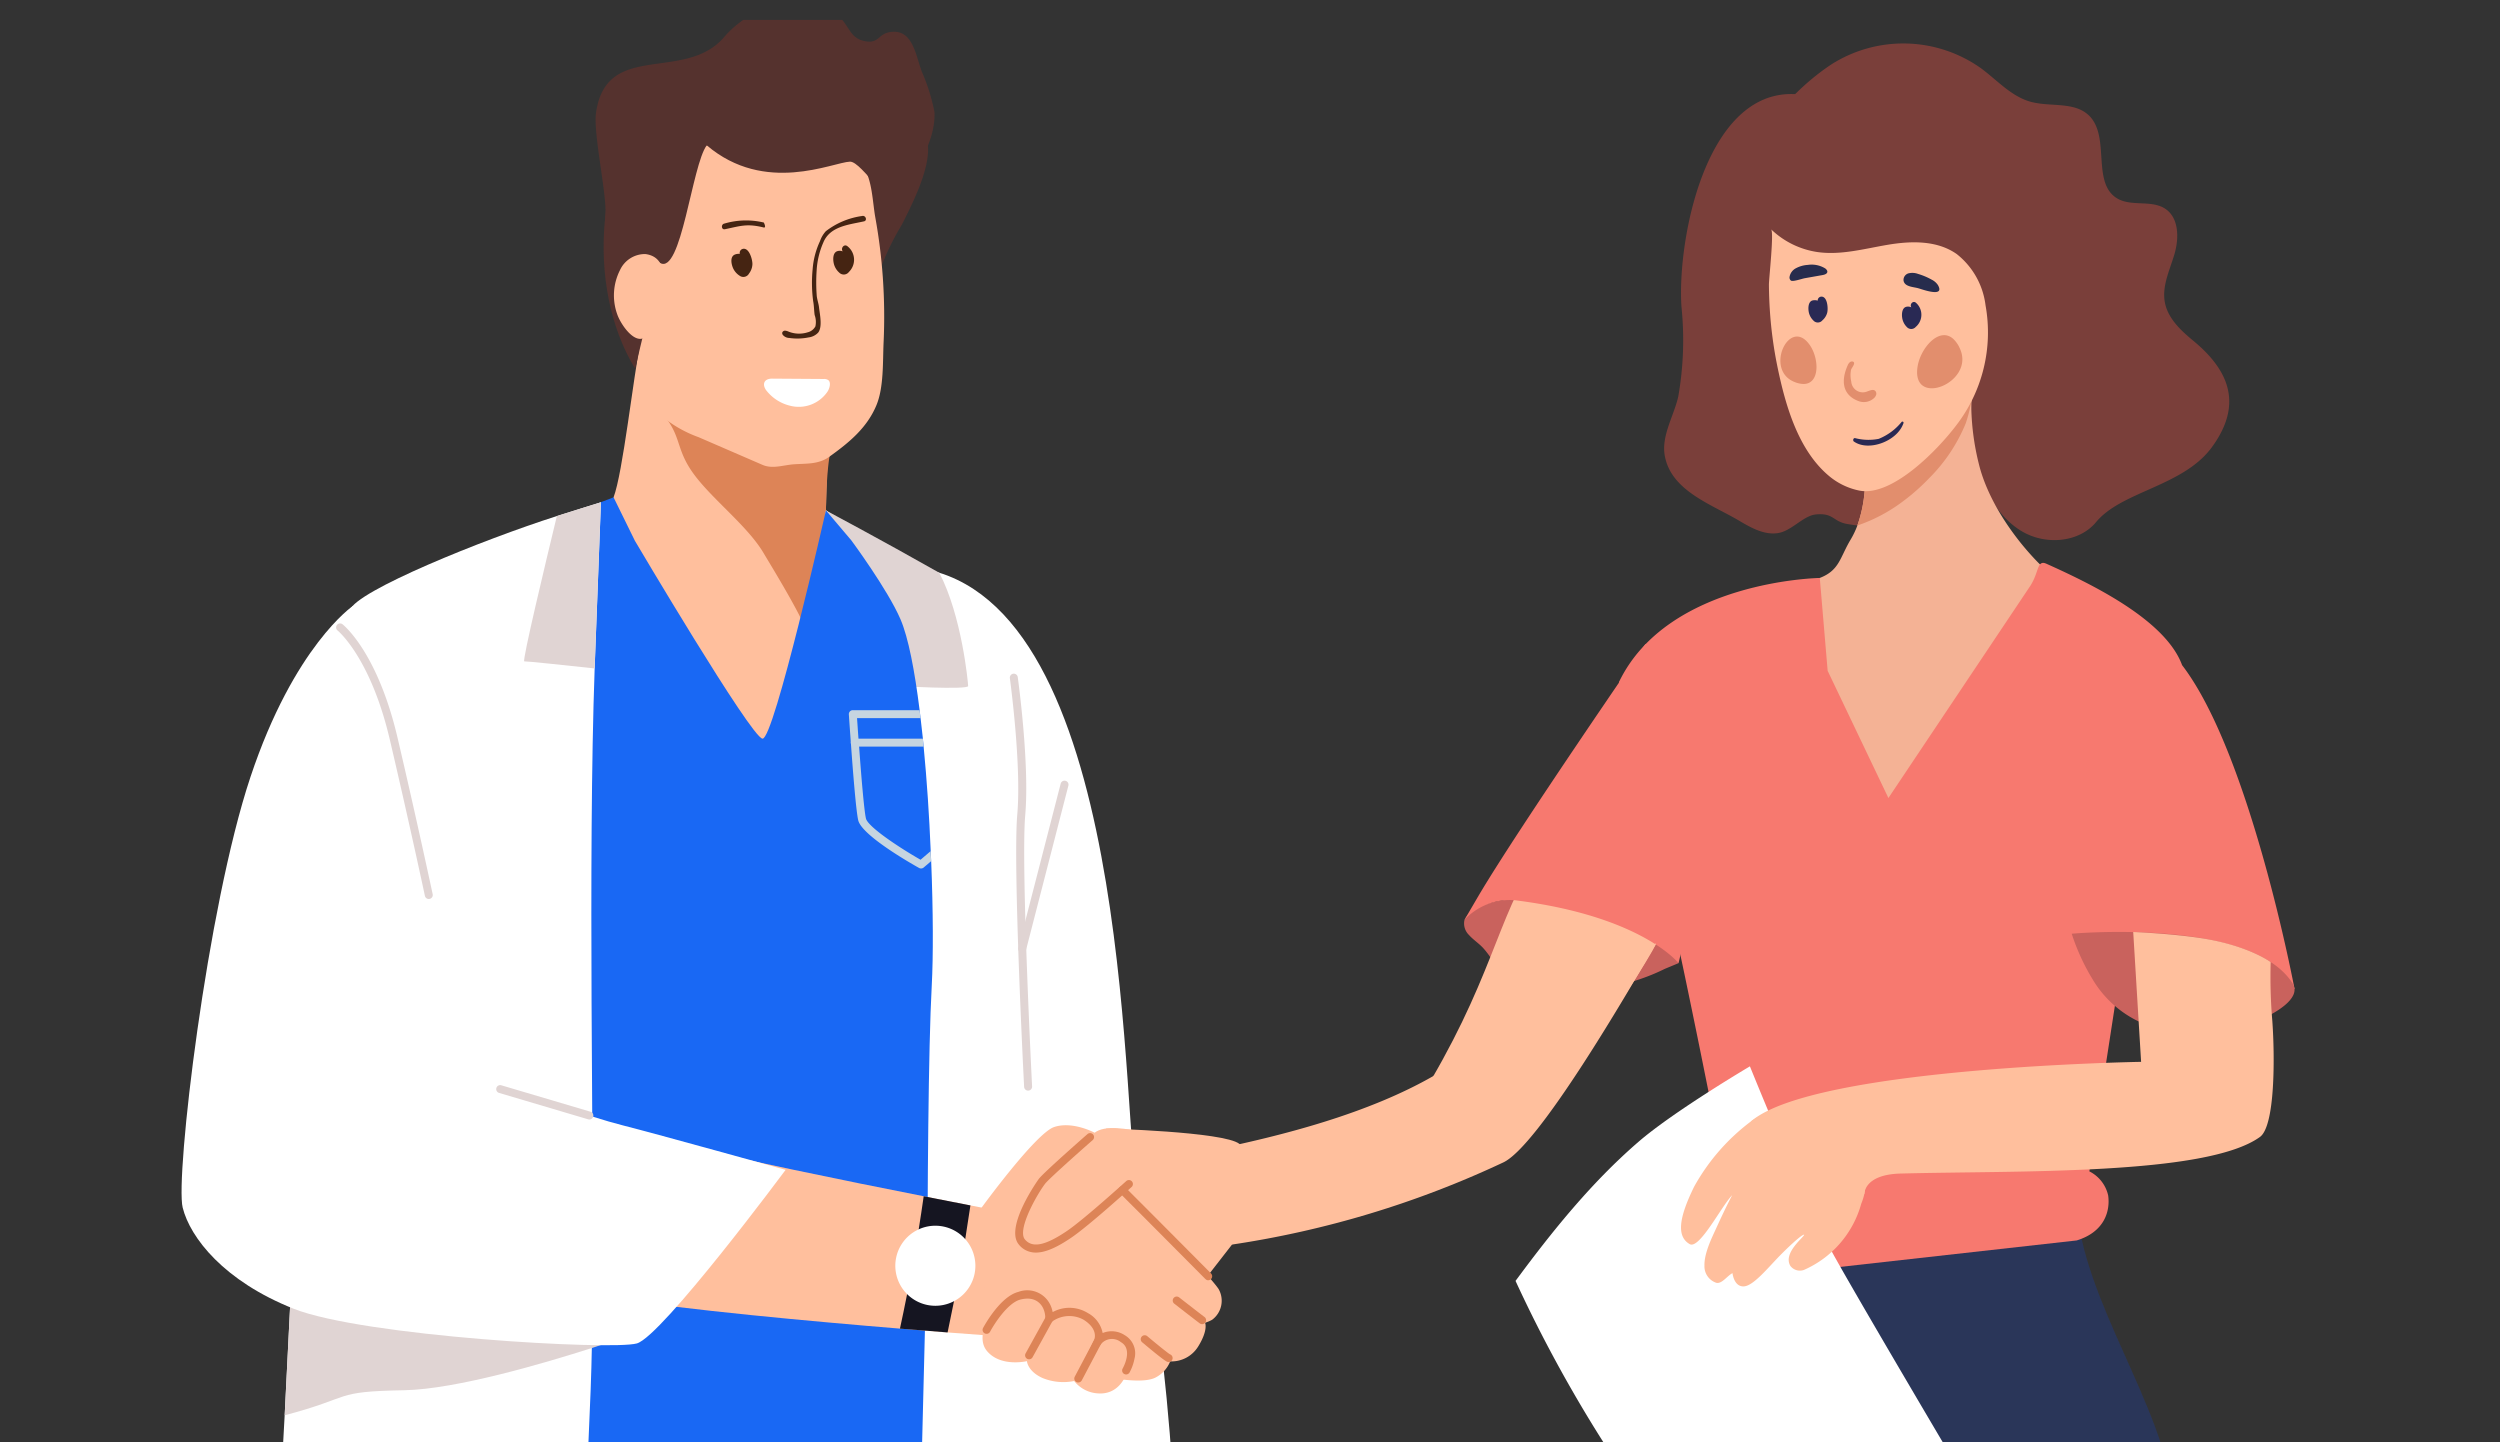 <?xml version="1.0" encoding="UTF-8" standalone="no"?>
<svg id="Group_10988" data-name="Group 10988" xmlns="http://www.w3.org/2000/svg" xmlns:xlink="http://www.w3.org/1999/xlink" width="337.988" height="195" viewBox="0 0 337.988 195">
  <rect x="0" y="0" width="337.988" height="195" fill="#333333" stroke="none"/>
  <defs>
    <clipPath id="clip-path">
      <rect id="Rectangle_5274" data-name="Rectangle 5274" width="337.988" height="195" fill="none"/>
    </clipPath>
    <clipPath id="clip-path-2">
      <rect id="Rectangle_5273" data-name="Rectangle 5273" width="337.988" height="192.303" fill="none"/>
    </clipPath>
    <clipPath id="clip-path-3">
      <rect id="Rectangle_5271" data-name="Rectangle 5271" width="11.127" height="21.402" fill="none"/>
    </clipPath>
    <clipPath id="clip-path-4">
      <rect id="Rectangle_5272" data-name="Rectangle 5272" width="9.835" height="1.075" fill="none"/>
    </clipPath>
  </defs>
  <g id="Group_10987" data-name="Group 10987" clip-path="url(#clip-path)">
    <g id="Group_10986" data-name="Group 10986" transform="translate(0 2.697)">
      <g id="Group_10985" data-name="Group 10985" clip-path="url(#clip-path-2)">
        <path id="Path_30451" data-name="Path 30451" d="M69.7,33.806l.037-.006a47.8,47.8,0,0,0,18.216-6.681c4.271-2.627,5.18,3.021,8.175-1.162,1.056-1.475,5-5.911,4.831-10.78a25.778,25.778,0,0,0-1.7-5.456c-.873-2.277-1.233-6.015-4.488-5.349-1.39.285-1.383,1.488-3.068,1.221-1.754-.277-2.087-1.386-2.935-2.542C84.42-2.88,75.947.98,72.54,4.987c-5.305,6.243-15.95.421-17.343,10.265-.4,2.849,1.53,11.228,1.26,13.933-.181,1.834,5.237,11.041,3.971,12.1,4.121-3.635,1.957-6.466,9.269-7.48" transform="translate(25.382 -2.697)" fill="#55322e"/>
        <path id="Path_30452" data-name="Path 30452" d="M92.018,12.228c1.97,2.976-1.333,9.308-2.926,12.5a35.018,35.018,0,0,0-2.7,5.444c-.552,1.863-2.523,3.43-2.829,5.351s-2.221,2.395-3.936,3.312c-1.774.951-1.1,2.263-2.173.562l-6.1-24.783Z" transform="translate(32.847 2.932)" fill="#55322e"/>
        <path id="Path_30453" data-name="Path 30453" d="M118.98,138.08c-2.19-9.717-.431-76.561-26.876-84.828-29.963-9.368-11.236,74.45-2.163,104.16,3.576,18.127,6.1,36.56,11.856,54.046.673,9.028,11.577,4.409,17.357,4.071,2.856-.183,5.459-1.535,5.079-4.616.94-21.954-.822-51.215-5.254-72.833" transform="translate(34.884 21.481)" fill="#fff"/>
        <path id="Path_30454" data-name="Path 30454" d="M101.631,85.215c-23.3,28.812-55.641-13.68-53.672-20.706,2.005-3.262,11.624-6.955,12.954-10.456C62.175,50.737,63.543,38,64.62,32.628c1.018-5.086,6.544-4.4,10.449-2.852,17.879,5.061,14.761,10,14.555,26.042-.143,11.171,17.242,17.858,12.008,29.4" transform="translate(22.037 10.488)" fill="#ffbf9d"/>
        <path id="Path_30455" data-name="Path 30455" d="M81.516,71.326c.653-.676-5.183-10.114-5.812-11.2-2.167-3.711-6.989-7.318-9.514-10.795s-1.51-5.134-4.382-8.327c-2.556-2.843-3.153-7.764,1.909-8.867,2.193-.479.472.013,2.634.616A156.65,156.65,0,0,1,83.491,38.61c.183,3.077,2.721,3.744,1.6,6.42-.829,1.982-.933,6.606-.993,9.267,1.346.829-1.862,5.589-.619,6.574,1.745,1.377-1.465,1.9,0,3.582-2.589,3.752,1.2,3.594-1.964,6.872" transform="translate(27.565 12.008)" fill="#dd8457"/>
        <path id="Path_30456" data-name="Path 30456" d="M59.817,23.023a12.526,12.526,0,0,1,.971-5.329,6.97,6.97,0,0,1,2.888-2.477,17.173,17.173,0,0,1,4.556-1.707c2.615-.619,4.639.456,7.131,1.011a17.344,17.344,0,0,0,8.476.007,4.925,4.925,0,0,1,5.624,2c1.145,1.714,1.193,4.7,1.557,6.719a75.463,75.463,0,0,1,1.022,8.176,75.7,75.7,0,0,1,.1,8.749c-.118,2.582.037,6.031-.955,8.445-1.27,3.094-3.733,5.105-6.4,7.011-1.43,1.021-2.964.892-4.717,1.006-1.491.1-2.922.676-4.295.082l-8.644-3.744a16.5,16.5,0,0,1-5.5-3.294c-4.048-4.182-1.494-13.571-1.548-18.829-.019-1.933-.326-5-.27-7.826" transform="translate(27.315 3.436)" fill="#ffbf9d"/>
        <path id="Path_30457" data-name="Path 30457" d="M83.24,20a10.347,10.347,0,0,0-4.924,2.056,3.806,3.806,0,0,0-.789,1.336,10.841,10.841,0,0,0-1,3.82,18.845,18.845,0,0,0,.073,4.312c.121.618.111,1.247.2,1.868a2.778,2.778,0,0,1,.1,1.536,1.61,1.61,0,0,1-1.044.8,3.829,3.829,0,0,1-2.558-.083,1.453,1.453,0,0,0-.469-.137.4.4,0,0,0-.4.228.391.391,0,0,0,.051.32,1.151,1.151,0,0,0,.872.434,7.631,7.631,0,0,0,2.633-.073,2.133,2.133,0,0,0,1.279-.637c.622-.77.229-2.49.13-3.405-.058-.536-.254-1.043-.311-1.58a24.022,24.022,0,0,1-.015-3.416,10.981,10.981,0,0,1,.907-3.8c.91-2.2,3.446-2.393,5.5-2.853.48-.108.232-.837-.247-.727" transform="translate(33.337 6.502)" fill="#452412"/>
        <path id="Path_30458" data-name="Path 30458" d="M72.451,21.361c-2.25-.559-3.151-.181-5.215.244-.483.1-.555-.667-.073-.765A10.341,10.341,0,0,1,72.5,20.7s.4.78-.045.666" transform="translate(30.765 6.69)" fill="#452412"/>
        <path id="Path_30459" data-name="Path 30459" d="M77.185,25.015a2.348,2.348,0,0,0,.771,1.387.861.861,0,0,0,1.3-.091,2.308,2.308,0,0,0-.244-3.516c-.412-.267-.837.253-.635.653.013.028.028.054.041.08a1.049,1.049,0,0,0-.771-.013c-.542.218-.549,1-.463,1.5" transform="translate(35.51 7.762)" fill="#452412"/>
        <path id="Path_30460" data-name="Path 30460" d="M68.009,23.909a.511.511,0,0,1,.072-.048,1.381,1.381,0,0,1,.77-.139.559.559,0,0,1,.311-.645c.939-.365,1.437,1.478,1.39,2.1a2.212,2.212,0,0,1-.46,1.208.862.862,0,0,1-1.273.285,2.349,2.349,0,0,1-.971-1.254c-.153-.46-.258-1.18.162-1.5" transform="translate(31.168 7.904)" fill="#452412"/>
        <path id="Path_30461" data-name="Path 30461" d="M79.169,47.252s15.66,10.616,19.374,15.9,9.715,36.062,8.289,59.455,5.885,100.528,5.885,101.781-17.151,1.253-19.949,1.522S70.95,137.274,70.6,136.581s8.571-89.329,8.571-89.329" transform="translate(32.492 19.053)" fill="#fff"/>
        <path id="Path_30462" data-name="Path 30462" d="M108.434,225.2c-2.212,38.835-3.267,77.424-5.317,116.236-.039,22.664,7.585,30.412-21.813,28.121-8.949-57.665-8.607-119.874-26.63-176.752-4.023-13.633-14.987-64.273-7.826-77.918,6.888-13.314,23.631-20.926,37.783-15.428,31.784,14.746,23.917,95.883,23.8,125.74" transform="translate(20.473 42.256)" fill="#5c94f7"/>
        <path id="Path_30463" data-name="Path 30463" d="M23.141,343.637c.1,2.452-1.022,8.775,1.284,10.2.039.026.082.048.123.072a5.428,5.428,0,0,0,2.414.45l11.995.349,1.342.039c1.371.041,2.934.006,3.855-1.013a4.8,4.8,0,0,0,.936-2.439c3.922-21.356,8.6-42.426,13.127-63.672q7.375-34.638,14.749-69.284c4.439-20.861,9.347-41.791,10.2-63.291.272-6.847.1-14.148-3.645-19.887-3.077-4.718-9.232-7.648-14.775-6.088-5.594,1.574-12.41,2.212-17.093,5.98a19.8,19.8,0,0,0-4.057,4.412c-4.01,6.009-5.107,13.442-6.06,20.6-7.388,55.53-15.373,113.608-14.675,169.684.058,4.631.095,9.263.282,13.89" transform="translate(10.503 56.521)" fill="#5c94f7"/>
        <path id="Path_30464" data-name="Path 30464" d="M23.141,341.639c.1,2.452-1.022,8.775,1.284,10.2.039.026.082.048.123.072L42.255,241.529q4.8-29.9,9.593-59.79c1.6-9.961,3.144-19.935,4.8-29.891.929-5.594,5.831-13.6-.689-17.3a14.6,14.6,0,0,0-8.3-1.494,19.8,19.8,0,0,0-4.057,4.412c-4.01,6.009-5.107,13.442-6.06,20.6-7.388,55.53-15.373,113.608-14.675,169.684.058,4.631.095,9.263.282,13.89" transform="translate(10.503 58.518)" fill="#1968f4"/>
        <path id="Path_30465" data-name="Path 30465" d="M95.688,71c0,.537-9.609,0-9.609,0s-4.655-5.933-9.342-11.942l-.273-11.8s7.267,3.86,15.327,8.427c3.054,5.827,3.9,14.9,3.9,15.317" transform="translate(35.197 19.053)" fill="#e0d4d3"/>
        <path id="Path_30466" data-name="Path 30466" d="M78.816,35.1a1,1,0,0,1,.591.145c.457.339.142,1.23-.1,1.579a4.7,4.7,0,0,1-5.158,1.865,5.787,5.787,0,0,1-3.17-2.126c-.532-.829-.188-1.516.86-1.51l6.913.048h.064" transform="translate(32.559 13.439)" fill="#fff"/>
        <path id="Path_30467" data-name="Path 30467" d="M106.889,187.416s-8.771,3.515-24.755,4.267c-27.689,1.3-41.759.978-41.759.978s16.89-57.142,17.094-66.075-2.788-74.308-2.884-75.6,9.781-4.945,9.781-4.945l2.883,5.873S82.949,78.5,84.5,78.668s8.579-30.861,8.579-30.861l3.439,4.063s4.917,6.643,6.647,10.675c1.054,2.461,1.914,6.932,2.58,12.275.042.355.086.708.129,1.075.108.9.2,1.827.313,2.773.032.355.064.72.1,1.075.441,4.558.764,9.448.957,14.124.022.451.044.914.064,1.365.269,6.728.291,12.9.076,16.821-.924,16.887-.488,75.362-.488,75.362" transform="translate(18.585 18.498)" fill="#1968f4"/>
        <g id="Group_10981" data-name="Group 10981" transform="translate(114.76 93.317)" style="mix-blend-mode: multiply;isolation: isolate">
          <g id="Group_10980" data-name="Group 10980">
            <g id="Group_10979" data-name="Group 10979" clip-path="url(#clip-path-3)">
              <path id="Path_30468" data-name="Path 30468" d="M89.712,86.161l-1.011.86a.531.531,0,0,1-.355.128.554.554,0,0,1-.257-.064c-1.291-.72-7.751-4.429-8.235-6.449-.291-1.237-.72-6.6-.989-10.394a.349.349,0,0,1-.01-.108c-.15-2.063-.258-3.643-.269-3.816a.535.535,0,0,1,.15-.409.513.513,0,0,1,.387-.161h9.029c.042.355.086.71.129,1.075H79.694c.042.591.107,1.58.193,2.773.032.345.054.71.086,1.075.269,3.719.667,8.61.924,9.717s4.375,3.86,7.385,5.58L89.648,84.8c.022.451.042.914.064,1.365" transform="translate(-78.586 -65.749)" fill="#c6d5e0"/>
            </g>
          </g>
        </g>
        <g id="Group_10984" data-name="Group 10984" transform="translate(115.03 97.166)" style="mix-blend-mode: multiply;isolation: isolate">
          <g id="Group_10983" data-name="Group 10983">
            <g id="Group_10982" data-name="Group 10982" clip-path="url(#clip-path-4)">
              <path id="Path_30469" data-name="Path 30469" d="M88.606,69.46h-9.3a.541.541,0,0,1-.527-.429.354.354,0,0,1-.01-.108.532.532,0,0,1,.537-.537h9.2c.032.355.064.72.1,1.075" transform="translate(-78.77 -68.385)" fill="#c6d5e0"/>
            </g>
          </g>
        </g>
        <path id="Path_30470" data-name="Path 30470" d="M87.243,104.175c0,.285-3.622,145.482-3.622,145.482H114.4L102,145.623Z" transform="translate(38.492 45.256)" fill="#fff"/>
        <path id="Path_30471" data-name="Path 30471" d="M71.4,46.5s-.355,9.234-.85,22.465c-.924,25.6-.1,66.58-.276,84.121-.01.645-.01,1.291-.02,1.957-.022,1.871-.054,3.806-.086,5.793C69.7,187.409,62.883,275.561,62,276.517c-.977,1.053-4.837-2.258-13.178-1.622s-26.572-1.688-27.41-2.591c-.461-.5,6.033-78.09,7.226-102.372.5-9.933.978-19.65,1.365-27.336.365-7.545.634-13.124.678-15.037.2-8.642,5.524-62.915,6.761-66.472.9-2.623,17.957-9.514,28-12.728C69,47.231,71.4,46.5,71.4,46.5" transform="translate(9.846 18.708)" fill="#fff"/>
        <path id="Path_30472" data-name="Path 30472" d="M72.081,129.157s-1.634.58-4.2,1.4c-6.342,2.031-18.339,5.578-25.357,5.708-9.813.171-6.761.913-16.167,3.385.5-9.932.978-19.648,1.365-27.334,4.87-.118,11.158.183,15.339,1.634,6.4,2.214,20.745,8.867,24.906,10.812.742.355,1.161.549,1.161.549Z" transform="translate(12.131 48.991)" fill="#e0d4d3"/>
        <path id="Path_30473" data-name="Path 30473" d="M58.906,46.5s-.355,9.234-.85,22.465c-3.868-.419-9.254-.989-9.512-.956-.323.032,2.935-13.565,4.407-19.65,3.559-1.129,5.955-1.859,5.955-1.859" transform="translate(22.335 18.708)" fill="#e0d4d3"/>
        <path id="Path_30474" data-name="Path 30474" d="M103.608,104.479s15.926.416,18.045,2.071,1.066,10.967,1.066,10.967l-8.8,11.319s-14.15-8.416-14.193-9.077,7.024-12.645,7.024-12.645Z" transform="translate(45.904 45.396)" fill="#ffbf9d"/>
        <path id="Path_30475" data-name="Path 30475" d="M108.421,114.764l-3.2-.624c-1.638-.317-3.814-.742-6.317-1.235-10.24-2.023-25.861-5.2-31.766-6.833q-5.329,10.282-10.706,20.541c10.2,1.649,27.692,3.235,39.262,4.185,2.458.2,4.647.383,6.441.516,3.2.242,5.155.387,5.155.387Z" transform="translate(25.976 46.129)" fill="#ffbf9d"/>
        <path id="Path_30476" data-name="Path 30476" d="M90.836,115.393s7.367-10.137,9.863-10.976,5.478.77,5.478.77.285,4.742,2.447,6.262,13.143,13.045,14.313,14.873a3.2,3.2,0,0,1-.881,4.155,4.992,4.992,0,0,1-.948.4s.46.957-.926,3.2a4.241,4.241,0,0,1-3.79,2.024,4.215,4.215,0,0,1-2.034,2.209c-1.53.736-4.977.311-8.665-.5s-14.241-5.232-14.241-5.232Z" transform="translate(41.813 45.256)" fill="#ffbf9d"/>
        <path id="Path_30477" data-name="Path 30477" d="M92.844,111.986c-.832,5.767-1.875,11.493-3.086,17.172-1.795-.131-3.984-.31-6.441-.514q1.932-8.878,3.21-17.893c2.5.494,4.679.919,6.317,1.235" transform="translate(38.352 48.283)" fill="#151521"/>
        <path id="Path_30478" data-name="Path 30478" d="M92.82,115.912a5.412,5.412,0,1,1-7.5-1.541,5.413,5.413,0,0,1,7.5,1.541" transform="translate(38.155 49.538)" fill="#fff"/>
        <path id="Path_30479" data-name="Path 30479" d="M92.816,121.265s-3.118,4.026-1.262,6.26,5.409,1.379,5.409,1.379.08,1.367,2.122,2.287a7.422,7.422,0,0,0,4.263.4,4.418,4.418,0,0,0,3.293,1.678c2.242.134,3.959-1.517,4.369-5.079s-9.165-7.632-12.687-8.312a6.165,6.165,0,0,0-5.507,1.392" transform="translate(41.872 52.418)" fill="#ffbf9d"/>
        <path id="Path_30480" data-name="Path 30480" d="M115.541,106.825s-9.407-3.879-12.078-1.757-6.615,11.517-6.728,12.315,1.881,2.347,3.42,2.2,5.844-6.323,8.541-6.849,6.71-1.411,6.836-1.665.009-4.244.009-4.244" transform="translate(44.526 45.375)" fill="#ffbf9d"/>
        <path id="Path_30481" data-name="Path 30481" d="M103.782,130.975l2.271-4.82c.063-.14.575-1.472-1.424-2.732a3.977,3.977,0,0,0-4.314.291l-.921.717.056-1.17a3.249,3.249,0,0,0-.27-1.349c-.245-.54-1.038-1.739-3.1-1.216-1.7.431-3.543,3.3-4.108,4.371a.538.538,0,0,1-.951-.5c.092-.174,2.28-4.274,4.794-4.911a3.449,3.449,0,0,1,4.343,1.814,4.032,4.032,0,0,1,.288.92,4.718,4.718,0,0,1,4.758.129,3.91,3.91,0,0,1,2,2.7,3.215,3.215,0,0,1,3,.3,2.833,2.833,0,0,1,1.3,3.189,6.357,6.357,0,0,1-.669,1.855.538.538,0,0,1-.932-.537c.061-.105,1.462-2.6-.232-3.575a1.924,1.924,0,0,0-2.688.261Z" transform="translate(41.869 52.303)" fill="#dd8457"/>
        <path id="Path_30482" data-name="Path 30482" d="M95.366,127.737a.555.555,0,0,1-.185-.061.537.537,0,0,1-.21-.73L97.7,122a.538.538,0,1,1,.942.518l-2.729,4.946a.537.537,0,0,1-.546.273" transform="translate(43.685 53.332)" fill="#dd8457"/>
        <path id="Path_30483" data-name="Path 30483" d="M99.919,129.9a.514.514,0,0,1-.175-.057.537.537,0,0,1-.225-.726l2.634-4.99a.538.538,0,0,1,.951.5l-2.634,4.99a.541.541,0,0,1-.551.28" transform="translate(45.781 54.308)" fill="#dd8457"/>
        <path id="Path_30484" data-name="Path 30484" d="M96.314,121.024a2.847,2.847,0,0,1-1.831-1.043c-1.985-2.351,2.652-8.828,2.7-8.89.675-.873,5.984-5.536,6.589-6.065a.538.538,0,0,1,.708.809c-2.338,2.049-5.984,5.314-6.447,5.913-1.013,1.31-3.845,6.218-2.729,7.54,1,1.187,2.751.832,5.678-1.149,2.266-1.533,7.96-6.694,8.017-6.745a.538.538,0,1,1,.723.8c-.237.215-5.809,5.263-8.138,6.84-1.662,1.126-3.617,2.228-5.269,1.995" transform="translate(43.264 45.586)" fill="#dd8457"/>
        <path id="Path_30485" data-name="Path 30485" d="M116.079,121.648l.006-.006s-8.5-8.553-9.88-9.926c-1.357-1.351-1.732-1.747-1.738-1.754a.538.538,0,0,0-.781.739s.374.4,1.761,1.777,9.875,9.921,9.875,9.921l.007-.006a.485.485,0,0,0,.292.15.54.54,0,0,0,.459-.9" transform="translate(47.66 47.843)" fill="#dd8457"/>
        <path id="Path_30486" data-name="Path 30486" d="M112.474,123.762a.524.524,0,0,1-.219-.083c-.2-.131-2.706-2.084-3.471-2.678a.538.538,0,1,1,.662-.848c1.227.957,3.238,2.516,3.4,2.631a.538.538,0,0,1-.375.978" transform="translate(49.979 52.558)" fill="#dd8457"/>
        <path id="Path_30487" data-name="Path 30487" d="M109.3,127.234c-.187-.026-.546-.188-3.5-2.668a.537.537,0,0,1,.691-.824c1.285,1.081,2.761,2.274,3.07,2.453a.537.537,0,0,1-.231,1.041l-.034,0" transform="translate(48.614 54.205)" fill="#dd8457"/>
        <path id="Path_30488" data-name="Path 30488" d="M39.969,56.1s-7.944,5.4-13.851,23.139-10.174,54.119-9.159,58.2,5.592,9.942,15,13.673,42.994,5.653,46.4,4.692,20.117-23.47,20.117-23.47-17.286-4.813-22.049-6.021-11.909-3.9-11.909-3.9Z" transform="translate(7.738 23.125)" fill="#fff"/>
        <path id="Path_30489" data-name="Path 30489" d="M43.649,94.975a.538.538,0,0,1-.526-.425c-.02-.1-2.09-9.8-4.745-21.129-2.6-11.1-7.021-14.714-7.065-14.749a.538.538,0,0,1,.664-.846c.193.15,4.747,3.832,7.448,15.348,2.658,11.341,4.728,21.055,4.749,21.151a.536.536,0,0,1-.413.638.5.5,0,0,1-.112.012" transform="translate(14.321 23.868)" fill="#e0d4d3"/>
        <path id="Path_30490" data-name="Path 30490" d="M95.959,118.738a.538.538,0,0,1-.536-.51c-.063-1.219-1.526-29.944-.926-36.822.591-6.78-.989-18.309-1-18.425a.537.537,0,0,1,1.065-.149c.066.478,1.614,11.766,1.011,18.667-.594,6.805.914,36.375.929,36.673a.539.539,0,0,1-.51.565h-.028" transform="translate(43.033 26.012)" fill="#e0d4d3"/>
        <path id="Path_30491" data-name="Path 30491" d="M94.809,95.536a.6.6,0,0,1-.134-.016.539.539,0,0,1-.387-.656l5.722-22.2a.538.538,0,0,1,1.041.269l-5.721,22.2a.537.537,0,0,1-.52.4" transform="translate(43.394 30.566)" fill="#e0d4d3"/>
        <path id="Path_30492" data-name="Path 30492" d="M58.529,105.108a.556.556,0,0,1-.153-.022l-12.036-3.568a.538.538,0,1,1,.305-1.031l12.037,3.568a.538.538,0,0,1-.153,1.053" transform="translate(21.153 43.548)" fill="#e0d4d3"/>
        <path id="Path_30493" data-name="Path 30493" d="M95.953,23.727C97.876,6,73.975.927,63.031,10.536c-7.8,7.391-9.892,25.195-2.875,36.683,0,0,1.126-5.006,1.557-6.424-2.634-3.495-4.49-11.678,1.787-7.9C66.39,34.628,67.811,19.7,69.825,17c7.881,6.707,17.029,2.3,19.377,2.208,1.678.02,5.44,6.849,6.751,4.52" transform="translate(25.723 -0.052)" fill="#55322e"/>
        <path id="Path_30494" data-name="Path 30494" d="M57.659,25.69a3.724,3.724,0,0,1,3.419-2.164c4.52.559,1.767,8.074.571,10.454-1.355,2.7-3.8-.675-4.366-2.306a7.548,7.548,0,0,1,.377-5.984" transform="translate(26.164 8.123)" fill="#ffbf9d"/>
        <path id="Path_30495" data-name="Path 30495" d="M185.874,163.566c.207,7.084,1.069,13.4-.733,20.687-3.242,13.111-4.4,25.618-10.276,37.953-3.384,7.1-6.443,15.178-4.017,22.663,6.939,13.975,44.214,71.582,27.693,85.532a15.31,15.31,0,0,1-6.292,1.4c-3.335.257-8.249,2.275-11.144.291-13.966-21.633-25.465-45.372-39.174-67.536C122.2,229.468,142.9,192,154.259,155.8c2.367-7.544,12.9-31.182,15.685-40.451,2.815-9.371,18.014-5.933,23.464,2.6,5.454,8.717-7.811,35.868-7.534,45.619" transform="translate(61.564 47.821)" fill="#1f2744"/>
        <path id="Path_30496" data-name="Path 30496" d="M219.053,158.683c.215,33.705-16.61,66.354-12.467,99.941,6.072,23.615,7.775,35.05.825,59.164-2.56,23.042-3.734,19.3-24.859,19.18.044-56.089-24.79-109.643-19.815-166.05,2.237-19.462,3.833-54.4,16.4-69.239,11.4-9.346,25.7,7.262,27.236,17.873,1.909,13.157,13.225,27.99,12.675,39.132" transform="translate(74.607 42.84)" fill="#2a3659"/>
        <path id="Path_30497" data-name="Path 30497" d="M162.118,25.062a8.788,8.788,0,0,0,.469,1.417c2.725,6.383,10.143,7.451,16.391,6.786,1.278-.139,2.55-.331,3.83-.434a6.99,6.99,0,0,1,3.413.2,11.265,11.265,0,0,1,4.809,4.228c3.934,6.263.3,17.338,2.123,24.454.883,3.438,2.867,6.752,5.99,8.438s7.462,1.316,9.726-1.418c3.487-4.21,11.8-4.81,15.687-10.17,3.976-5.482,2.646-10.07-2.573-14.367-1.692-1.395-3.422-3.027-3.82-5.184-.406-2.2.67-4.36,1.3-6.507s.619-4.894-1.244-6.132-4.575-.253-6.5-1.4c-3.516-2.107-.87-8.381-3.826-11.22-1.985-1.906-5.237-1.114-7.887-1.85-2.586-.718-4.473-2.868-6.625-4.473a18.132,18.132,0,0,0-20.252-.606c-5.4,3.544-12.676,11.253-11.011,18.242" transform="translate(74.513 -0.846)" fill="#7a3f3a"/>
        <path id="Path_30498" data-name="Path 30498" d="M183.789,67.308c10.729.2,15.568-5.849,16.658-18.149.878-9.9-.15-20.906-7.488-28.421C188.62,16.3,179.251,9.973,173.239,8.89,159.995,6.5,155.791,28.08,156.407,37.452a44.066,44.066,0,0,1-.426,12.123c-.54,2.512-2.3,5.289-1.84,7.967.815,4.806,6.338,6.633,10.1,8.867,1.6.952,3.369,1.938,5.213,1.655,1.871-.292,3.41-2.36,5.146-2.523,2.436-.228,2.247.987,4.331,1.314a35.743,35.743,0,0,0,4.863.453" transform="translate(70.918 1.31)" fill="#7a3f3a"/>
        <path id="Path_30499" data-name="Path 30499" d="M218.664,87.271c-8.207,10.51-23.656,15.2-33.13,24.936-5.431,5.583-8.4,2.445-16.079,1.171-7.548-1.25-16.653-.323-17.35-7.941-.643-7.011,2.918-12.7,3.28-19.349.225-4.128-1.868-7.126.514-11.224,4.092-7.042,13.536-5.705,20.149-8.254,2.665-1.028,2.7-2.723,4.165-5.177a11.68,11.68,0,0,0,.914-1.907,18.1,18.1,0,0,0,1.021-5.264c.282-4.657-.591-9.872-.739-14.52a27.309,27.309,0,0,1,.171-4.457c.023-.166.05-.331.08-.5a15.4,15.4,0,0,1,2.862-6.3c1.135-1.514,2.776-3.227,4.772-3.438,2.164-.229,3.769,1.812,4.317,3.7.38,1.308,1.344,2.182,2.006,3.356a11.632,11.632,0,0,1,1.086,2.653,6.481,6.481,0,0,1,.232,2.594,59.393,59.393,0,0,0-.4,6.443,34.088,34.088,0,0,0,1,7.34c1.152,4.8,4.517,9.788,7.96,13.327,2.661,2.734,7.264,4.371,10.533,6.338,3.325,2,6.285,3.194,6.617,7.516.248,3.248-1.853,6.652-3.984,8.956" transform="translate(69.98 8.827)" fill="#f4b295"/>
        <path id="Path_30500" data-name="Path 30500" d="M187.932,34.19c-.085.711-.143,1.433-.2,2.158-.025.305-.047.61-.069.92a20.8,20.8,0,0,1-1.043,5.818,22.55,22.55,0,0,1-4.977,7.469,28.242,28.242,0,0,1-3.721,3.259,21.931,21.931,0,0,1-5.973,3.121,17.992,17.992,0,0,0,1.022-5.264c.032-.549.051-1.107.054-1.672.034-4.207-.66-8.747-.793-12.846l.247-.317a18.428,18.428,0,0,1,3.667-3.606,13.232,13.232,0,0,1,8.651-2.553,5.43,5.43,0,0,1,1.787.342,2.6,2.6,0,0,1,.606.337,1.944,1.944,0,0,1,.539.616,3.682,3.682,0,0,1,.2,2.217" transform="translate(79.152 11.416)" fill="#e28e6d"/>
        <path id="Path_30501" data-name="Path 30501" d="M189.034,47.807c-2.43,3.2-8.6,9.616-13.033,8.747a9.209,9.209,0,0,1-4.12-1.986c-4.16-3.484-5.885-9.545-6.954-14.716-.015-.07-.029-.14-.042-.21q-.386-1.9-.632-3.794-.239-1.807-.356-3.607-.118-1.759-.13-3.514c-.006-.837.707-7.1.294-7.5a11.453,11.453,0,0,0,6.189,3.065c3.186.479,6.387-.432,9.564-.968s6.682-.625,9.343,1.25a10.433,10.433,0,0,1,3.892,6.912,20.565,20.565,0,0,1-4.013,16.318" transform="translate(75.383 7.076)" fill="#ffbf9d"/>
        <path id="Path_30502" data-name="Path 30502" d="M182.386,31.545c-1.9-1.729-4.466,1.24-4.845,3.779-.835,5.6,7.862,2.12,5.723-2.5a3.947,3.947,0,0,0-.878-1.279" transform="translate(81.698 11.586)" fill="#e28e6d"/>
        <path id="Path_30503" data-name="Path 30503" d="M167.966,37.569c2.205-.007,2.107-3.381.872-5.209-2.725-4.03-6.211,3.226-2.171,4.91a3.414,3.414,0,0,0,1.3.3" transform="translate(75.872 11.645)" fill="#e28e6d"/>
        <path id="Path_30504" data-name="Path 30504" d="M176.23,26.3a.932.932,0,0,1,.643-.964,2.2,2.2,0,0,1,1.323.07,8.875,8.875,0,0,1,1.837.774,2.146,2.146,0,0,1,.841.724c1.016,1.752-2.112.59-2.653.438s-1.456-.187-1.825-.659a.777.777,0,0,1-.165-.384" transform="translate(81.118 8.93)" fill="#272c4d"/>
        <path id="Path_30505" data-name="Path 30505" d="M176.1,29.987a2.2,2.2,0,0,0,.628,1.342.8.8,0,0,0,1.216,0,2.153,2.153,0,0,0,0-3.289c-.365-.276-.8.18-.635.567.012.026.023.051.034.077a.975.975,0,0,0-.717-.063c-.518.166-.577.892-.529,1.365" transform="translate(81.054 10.171)" fill="#292954"/>
        <path id="Path_30506" data-name="Path 30506" d="M167.874,28.017a.568.568,0,0,1,.074-.031,1.294,1.294,0,0,1,.73.018.519.519,0,0,1,.4-.532c.927-.158,1.037,1.619.879,2.179a2.07,2.07,0,0,1-.648,1.018.8.8,0,0,1-1.216.022,2.184,2.184,0,0,1-.653-1.329c-.054-.45-.016-1.127.429-1.345" transform="translate(77.068 9.944)" fill="#292954"/>
        <path id="Path_30507" data-name="Path 30507" d="M171.806,33.462a.329.329,0,0,1,.206.067c.288.228-.276.819-.34,1.081a3.882,3.882,0,0,0,.035,1.583,1.562,1.562,0,0,0,2.18,1.317c.345-.112.749-.32,1.032-.093a.536.536,0,0,1,.158.542,1.008,1.008,0,0,1-.327.489,2.029,2.029,0,0,1-2.1.359c-2.247-.859-2.29-2.88-1.434-4.8a1.115,1.115,0,0,1,.3-.442.492.492,0,0,1,.294-.1" transform="translate(78.575 12.706)" fill="#e28e6d"/>
        <path id="Path_30508" data-name="Path 30508" d="M170.083,25.916c.272-.048.594-.133.685-.362.08-.2-.079-.4-.257-.539a3.512,3.512,0,0,0-2.377-.482,3.885,3.885,0,0,0-1.58.442,1.63,1.63,0,0,0-.878,1.19.541.541,0,0,0,.177.48c.263.2,1.51-.25,1.887-.315l2.344-.415" transform="translate(76.261 8.585)" fill="#272c4d"/>
        <path id="Path_30509" data-name="Path 30509" d="M171.664,41.732c-.175-.124-.1-.5.155-.467a7.142,7.142,0,0,0,3.2.1,7.68,7.68,0,0,0,3.1-2.293.153.153,0,0,1,.251.159c-.808,2.447-4.714,3.9-6.7,2.5" transform="translate(78.975 15.268)" fill="#292954"/>
        <path id="Path_30510" data-name="Path 30510" d="M135.611,86.013a4.5,4.5,0,0,1,2.249-1.86c3.259-1.254,6.506-1.025,10.032-.54a38.18,38.18,0,0,1,10.151,3.083c2.642,1.177,5.365,2.747,6.49,5.212l-1.858.771a27.383,27.383,0,0,1-15.627,2.615,11.376,11.376,0,0,1-6.951-2.932c-.786-.846-1.333-1.863-2.145-2.68-.556-.553-1.227-1-1.745-1.583a2.179,2.179,0,0,1-.6-2.085" transform="translate(62.393 35.612)" fill="#c9625d"/>
        <path id="Path_30511" data-name="Path 30511" d="M211.764,143.714l-52.221,5.843a.685.685,0,0,1-.746-.616.667.667,0,0,1,.01-.2L163.058,129s-1.844-9.477-4.225-20.85c-3.619-17.277-8.933-39.97-8.958-39.9,6.6-13.781,27.162-14.1,27.162-14.1L178.1,66.7l8.214,17.2,19.215-28.73c1.183-1.878.862-3.518,2.15-2.94,6.009,2.7,16.09,7.554,18.339,13.705,9.236,12.033,15.206,43.787,15.206,43.787L225.209,108.5c-1.37-.856-5.914-1.608-7.388-2.269l-4.34,28.145a4.814,4.814,0,0,1,2.545,3.265c.3,2.193-.571,4.949-4.263,6.075" transform="translate(68.99 21.291)" fill="#f7796f"/>
        <path id="Path_30512" data-name="Path 30512" d="M148.4,79.768c4.832-2.288,15.113-2.04,19.056,1.79-1,8.311,1.066,2.887-3.1,10.073,1.078-1.374-17.608,31.132-30.893,31.594-6.736-2.069-4.219-5.5-1.272-10.238,10.139-16.307,10.628-24.9,16.208-33.219" transform="translate(59.466 33.347)" fill="#ffbf9d"/>
        <path id="Path_30513" data-name="Path 30513" d="M137.5,93.625c5.38-9.1,22.556-34.014,22.556-34.014l10.871,16.047-6.411,27.118s-4.981-6.373-22.146-8.511a8.434,8.434,0,0,0-6.779,2.627Z" transform="translate(62.413 24.742)" fill="#f7796f"/>
        <path id="Path_30514" data-name="Path 30514" d="M115.161,128.052A131.94,131.94,0,0,0,151.8,116.965c4.769-2.163,16.9-23.074,20.631-29.5,1.23-2.119-23.994,24.727-25.45,22.757-1.314-1.776-2.661-6.071-4.577-4.969-8.731,5.015-20.141,8.055-30.737,10.178Z" transform="translate(51.4 37.511)" fill="#ffbf9d"/>
        <path id="Path_30515" data-name="Path 30515" d="M140.307,127.731c4.966-6.729,10.266-13.318,16.637-18.818,4.772-4.121,15.05-10.193,15.051-10.19s7.5,18.593,11.2,25.279,17.449,29.9,17.451,29.9c.009.019-11.747-.112-12.477.445a50.5,50.5,0,0,0-7.94,7.38c-3.76,4.444-6.621,9.842-9.251,15.015,0,0-7.3-9.127-18.834-27.268a186.382,186.382,0,0,1-11.836-21.744" transform="translate(64.585 42.746)" fill="#fff"/>
        <path id="Path_30516" data-name="Path 30516" d="M221.673,93.261c1.256,1.995-2.487,4.1-4.676,5a20.679,20.679,0,0,1-6.991,1.176c-3.163.142-6.412.165-9.282-1.12a14.562,14.562,0,0,1-6.079-5.6,28.831,28.831,0,0,1-2.846-6.2s24.237-2.211,29.874,6.734" transform="translate(88.287 37.021)" fill="#c9625d"/>
        <path id="Path_30517" data-name="Path 30517" d="M232.376,90.355a70.824,70.824,0,0,0,.226,7.994c.329,4.559.415,14.131-1.675,15.643-7.25,5.241-32.86,4.531-48.593,4.949-5,.133-4.888,2.78-4.888,2.78s-17.3-8.226-15.186-9.951c8.873-7.229,52.6-7.931,52.6-7.931l-1.066-17.554s5.1.2,9.225.841c6.335.975,9.358,3.229,9.358,3.229" transform="translate(74.608 37.021)" fill="#ffbf9d"/>
        <path id="Path_30518" data-name="Path 30518" d="M158.8,123.782c-.061-1.678.983-3.768,1.544-5,.718-1.574,1.412-3.054,2.2-4.561-1.418,1.427-4.423,7.376-5.743,6.612-1.785-1.034-1.485-3.512.607-7.773a27.978,27.978,0,0,1,7.83-8.933c5.5-3.643,12.9,1.549,14.85,5.8A7.253,7.253,0,0,1,180,115.36a13.769,13.769,0,0,1-7.756,8.965,1.614,1.614,0,0,1-1.825-.539c-1.072-1.785,1.952-3.968,1.852-4.235-.461.051-2.506,2.056-3.239,2.8-1.7,1.735-3.645,4.168-4.942,4.2-1.162.026-1.45-1.379-1.5-1.793-.739.362-1.508,1.608-2.3,1.266a2.343,2.343,0,0,1-1.492-2.242" transform="translate(71.635 44.668)" fill="#ffbf9d"/>
      </g>
    </g>
  </g>
</svg>
